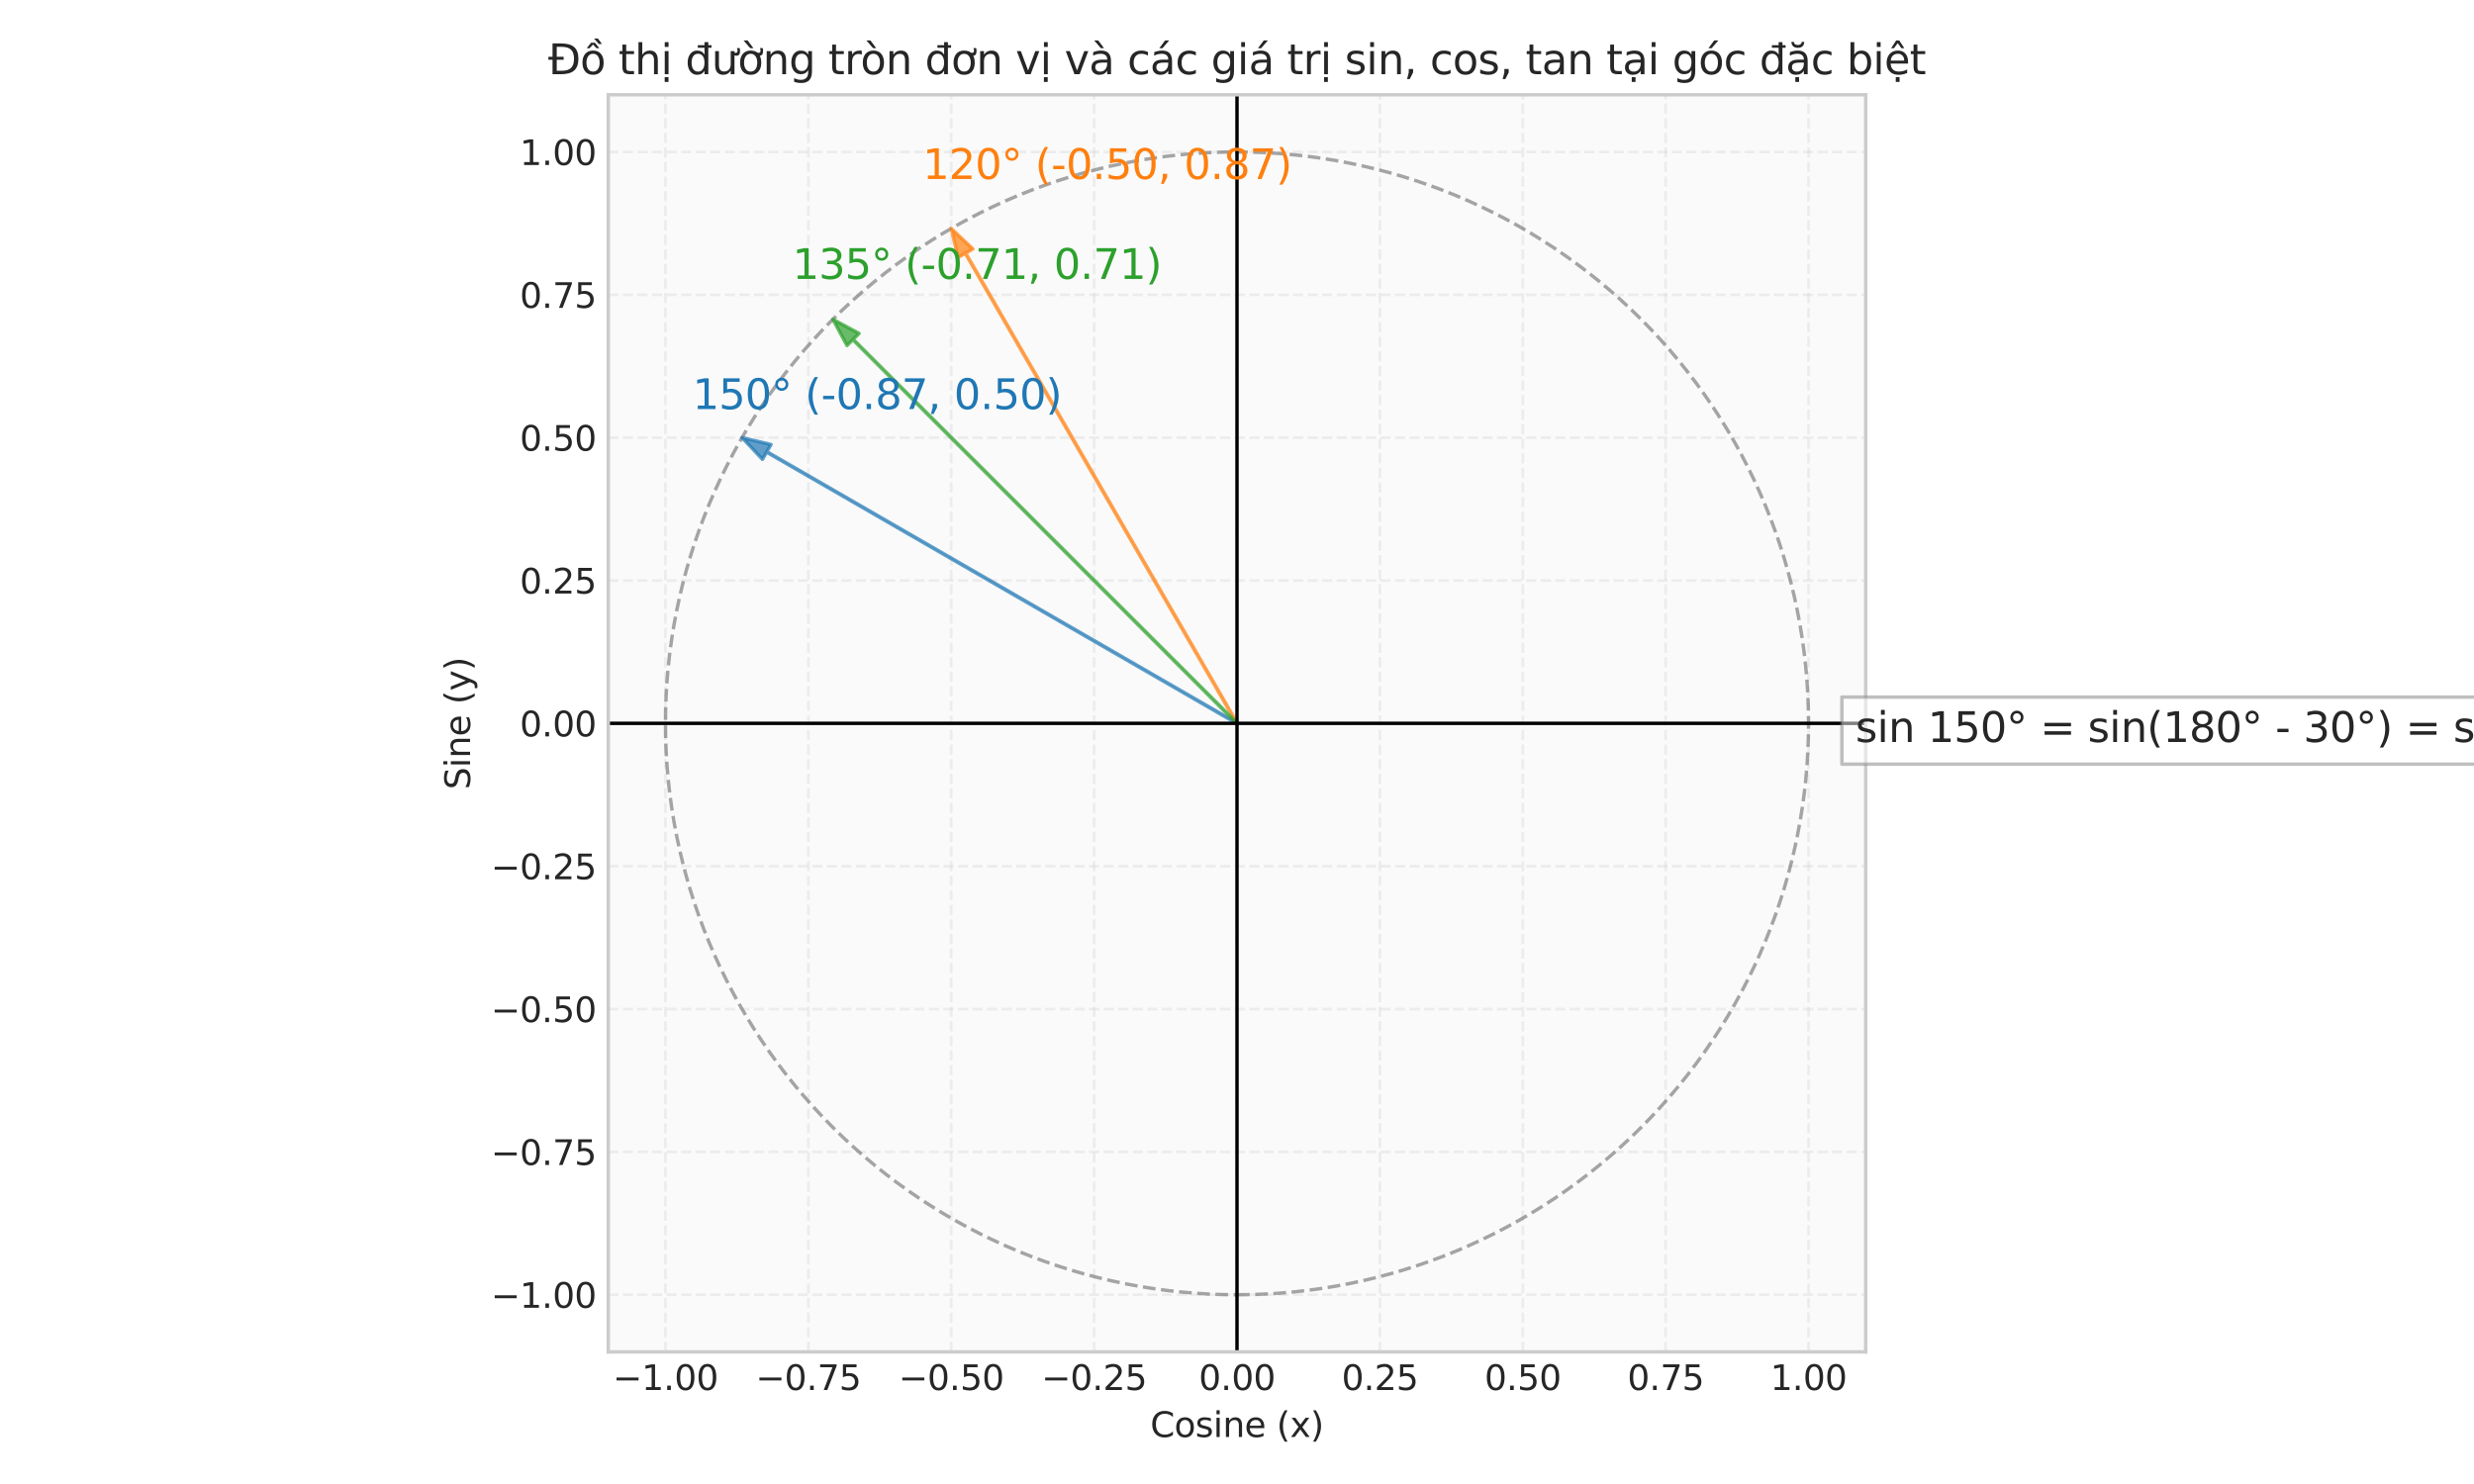 <?xml version="1.0" encoding="utf-8" standalone="no"?>
<!DOCTYPE svg PUBLIC "-//W3C//DTD SVG 1.1//EN"
  "http://www.w3.org/Graphics/SVG/1.1/DTD/svg11.dtd">
<svg xmlns:xlink="http://www.w3.org/1999/xlink" width="720pt" height="432pt" viewBox="0 0 720 432" xmlns="http://www.w3.org/2000/svg" version="1.1">
 <defs>
  <style type="text/css">*{stroke-linejoin: round; stroke-linecap: butt}</style>
 </defs>
 <g id="figure_1">
  <g id="patch_1">
   <path d="M 0 432 
L 720 432 
L 720 0 
L 0 0 
z
" style="fill: #ffffff"/>
  </g>
  <g id="axes_1">
   <g id="patch_2">
    <path d="M 177.03 393.54 
L 542.97 393.54 
L 542.97 27.6 
L 177.03 27.6 
z
" style="fill: #fafafa"/>
   </g>
   <g id="matplotlib.axis_1">
    <g id="xtick_1">
     <g id="line2d_1">
      <path d="M 193.664 393.54 
L 193.664 27.6 
" clip-path="url(#p6c10fa772b)" style="fill: none; stroke-dasharray: 2.96,1.28; stroke-dashoffset: 0; stroke: #cccccc; stroke-opacity: 0.3; stroke-width: 0.8"/>
     </g>
     <g id="line2d_2"/>
     <g id="text_1">
      <!-- −1.00 -->
      <g style="fill: #262626" transform="translate(178.341 404.638) scale(0.1 -0.1)">
       <defs>
        <path id="DejaVuSans-2212" d="M 678 2272 
L 4684 2272 
L 4684 1741 
L 678 1741 
L 678 2272 
z
" transform="scale(0.016)"/>
        <path id="DejaVuSans-31" d="M 794 531 
L 1825 531 
L 1825 4091 
L 703 3866 
L 703 4441 
L 1819 4666 
L 2450 4666 
L 2450 531 
L 3481 531 
L 3481 0 
L 794 0 
L 794 531 
z
" transform="scale(0.016)"/>
        <path id="DejaVuSans-2e" d="M 684 794 
L 1344 794 
L 1344 0 
L 684 0 
L 684 794 
z
" transform="scale(0.016)"/>
        <path id="DejaVuSans-30" d="M 2034 4250 
Q 1547 4250 1301 3770 
Q 1056 3291 1056 2328 
Q 1056 1369 1301 889 
Q 1547 409 2034 409 
Q 2525 409 2770 889 
Q 3016 1369 3016 2328 
Q 3016 3291 2770 3770 
Q 2525 4250 2034 4250 
z
M 2034 4750 
Q 2819 4750 3233 4129 
Q 3647 3509 3647 2328 
Q 3647 1150 3233 529 
Q 2819 -91 2034 -91 
Q 1250 -91 836 529 
Q 422 1150 422 2328 
Q 422 3509 836 4129 
Q 1250 4750 2034 4750 
z
" transform="scale(0.016)"/>
       </defs>
       <use xlink:href="#DejaVuSans-2212"/>
       <use xlink:href="#DejaVuSans-31" transform="translate(83.789 0)"/>
       <use xlink:href="#DejaVuSans-2e" transform="translate(147.412 0)"/>
       <use xlink:href="#DejaVuSans-30" transform="translate(179.199 0)"/>
       <use xlink:href="#DejaVuSans-30" transform="translate(242.822 0)"/>
      </g>
     </g>
    </g>
    <g id="xtick_2">
     <g id="line2d_3">
      <path d="M 235.248 393.54 
L 235.248 27.6 
" clip-path="url(#p6c10fa772b)" style="fill: none; stroke-dasharray: 2.96,1.28; stroke-dashoffset: 0; stroke: #cccccc; stroke-opacity: 0.3; stroke-width: 0.8"/>
     </g>
     <g id="line2d_4"/>
     <g id="text_2">
      <!-- −0.75 -->
      <g style="fill: #262626" transform="translate(219.925 404.638) scale(0.1 -0.1)">
       <defs>
        <path id="DejaVuSans-37" d="M 525 4666 
L 3525 4666 
L 3525 4397 
L 1831 0 
L 1172 0 
L 2766 4134 
L 525 4134 
L 525 4666 
z
" transform="scale(0.016)"/>
        <path id="DejaVuSans-35" d="M 691 4666 
L 3169 4666 
L 3169 4134 
L 1269 4134 
L 1269 2991 
Q 1406 3038 1543 3061 
Q 1681 3084 1819 3084 
Q 2600 3084 3056 2656 
Q 3513 2228 3513 1497 
Q 3513 744 3044 326 
Q 2575 -91 1722 -91 
Q 1428 -91 1123 -41 
Q 819 9 494 109 
L 494 744 
Q 775 591 1075 516 
Q 1375 441 1709 441 
Q 2250 441 2565 725 
Q 2881 1009 2881 1497 
Q 2881 1984 2565 2268 
Q 2250 2553 1709 2553 
Q 1456 2553 1204 2497 
Q 953 2441 691 2322 
L 691 4666 
z
" transform="scale(0.016)"/>
       </defs>
       <use xlink:href="#DejaVuSans-2212"/>
       <use xlink:href="#DejaVuSans-30" transform="translate(83.789 0)"/>
       <use xlink:href="#DejaVuSans-2e" transform="translate(147.412 0)"/>
       <use xlink:href="#DejaVuSans-37" transform="translate(179.199 0)"/>
       <use xlink:href="#DejaVuSans-35" transform="translate(242.822 0)"/>
      </g>
     </g>
    </g>
    <g id="xtick_3">
     <g id="line2d_5">
      <path d="M 276.832 393.54 
L 276.832 27.6 
" clip-path="url(#p6c10fa772b)" style="fill: none; stroke-dasharray: 2.96,1.28; stroke-dashoffset: 0; stroke: #cccccc; stroke-opacity: 0.3; stroke-width: 0.8"/>
     </g>
     <g id="line2d_6"/>
     <g id="text_3">
      <!-- −0.50 -->
      <g style="fill: #262626" transform="translate(261.509 404.638) scale(0.1 -0.1)">
       <use xlink:href="#DejaVuSans-2212"/>
       <use xlink:href="#DejaVuSans-30" transform="translate(83.789 0)"/>
       <use xlink:href="#DejaVuSans-2e" transform="translate(147.412 0)"/>
       <use xlink:href="#DejaVuSans-35" transform="translate(179.199 0)"/>
       <use xlink:href="#DejaVuSans-30" transform="translate(242.822 0)"/>
      </g>
     </g>
    </g>
    <g id="xtick_4">
     <g id="line2d_7">
      <path d="M 318.416 393.54 
L 318.416 27.6 
" clip-path="url(#p6c10fa772b)" style="fill: none; stroke-dasharray: 2.96,1.28; stroke-dashoffset: 0; stroke: #cccccc; stroke-opacity: 0.3; stroke-width: 0.8"/>
     </g>
     <g id="line2d_8"/>
     <g id="text_4">
      <!-- −0.25 -->
      <g style="fill: #262626" transform="translate(303.093 404.638) scale(0.1 -0.1)">
       <defs>
        <path id="DejaVuSans-32" d="M 1228 531 
L 3431 531 
L 3431 0 
L 469 0 
L 469 531 
Q 828 903 1448 1529 
Q 2069 2156 2228 2338 
Q 2531 2678 2651 2914 
Q 2772 3150 2772 3378 
Q 2772 3750 2511 3984 
Q 2250 4219 1831 4219 
Q 1534 4219 1204 4116 
Q 875 4013 500 3803 
L 500 4441 
Q 881 4594 1212 4672 
Q 1544 4750 1819 4750 
Q 2544 4750 2975 4387 
Q 3406 4025 3406 3419 
Q 3406 3131 3298 2873 
Q 3191 2616 2906 2266 
Q 2828 2175 2409 1742 
Q 1991 1309 1228 531 
z
" transform="scale(0.016)"/>
       </defs>
       <use xlink:href="#DejaVuSans-2212"/>
       <use xlink:href="#DejaVuSans-30" transform="translate(83.789 0)"/>
       <use xlink:href="#DejaVuSans-2e" transform="translate(147.412 0)"/>
       <use xlink:href="#DejaVuSans-32" transform="translate(179.199 0)"/>
       <use xlink:href="#DejaVuSans-35" transform="translate(242.822 0)"/>
      </g>
     </g>
    </g>
    <g id="xtick_5">
     <g id="line2d_9">
      <path d="M 360 393.54 
L 360 27.6 
" clip-path="url(#p6c10fa772b)" style="fill: none; stroke-dasharray: 2.96,1.28; stroke-dashoffset: 0; stroke: #cccccc; stroke-opacity: 0.3; stroke-width: 0.8"/>
     </g>
     <g id="line2d_10"/>
     <g id="text_5">
      <!-- 0.00 -->
      <g style="fill: #262626" transform="translate(348.867 404.638) scale(0.1 -0.1)">
       <use xlink:href="#DejaVuSans-30"/>
       <use xlink:href="#DejaVuSans-2e" transform="translate(63.623 0)"/>
       <use xlink:href="#DejaVuSans-30" transform="translate(95.41 0)"/>
       <use xlink:href="#DejaVuSans-30" transform="translate(159.033 0)"/>
      </g>
     </g>
    </g>
    <g id="xtick_6">
     <g id="line2d_11">
      <path d="M 401.584 393.54 
L 401.584 27.6 
" clip-path="url(#p6c10fa772b)" style="fill: none; stroke-dasharray: 2.96,1.28; stroke-dashoffset: 0; stroke: #cccccc; stroke-opacity: 0.3; stroke-width: 0.8"/>
     </g>
     <g id="line2d_12"/>
     <g id="text_6">
      <!-- 0.25 -->
      <g style="fill: #262626" transform="translate(390.451 404.638) scale(0.1 -0.1)">
       <use xlink:href="#DejaVuSans-30"/>
       <use xlink:href="#DejaVuSans-2e" transform="translate(63.623 0)"/>
       <use xlink:href="#DejaVuSans-32" transform="translate(95.41 0)"/>
       <use xlink:href="#DejaVuSans-35" transform="translate(159.033 0)"/>
      </g>
     </g>
    </g>
    <g id="xtick_7">
     <g id="line2d_13">
      <path d="M 443.168 393.54 
L 443.168 27.6 
" clip-path="url(#p6c10fa772b)" style="fill: none; stroke-dasharray: 2.96,1.28; stroke-dashoffset: 0; stroke: #cccccc; stroke-opacity: 0.3; stroke-width: 0.8"/>
     </g>
     <g id="line2d_14"/>
     <g id="text_7">
      <!-- 0.50 -->
      <g style="fill: #262626" transform="translate(432.035 404.638) scale(0.1 -0.1)">
       <use xlink:href="#DejaVuSans-30"/>
       <use xlink:href="#DejaVuSans-2e" transform="translate(63.623 0)"/>
       <use xlink:href="#DejaVuSans-35" transform="translate(95.41 0)"/>
       <use xlink:href="#DejaVuSans-30" transform="translate(159.033 0)"/>
      </g>
     </g>
    </g>
    <g id="xtick_8">
     <g id="line2d_15">
      <path d="M 484.752 393.54 
L 484.752 27.6 
" clip-path="url(#p6c10fa772b)" style="fill: none; stroke-dasharray: 2.96,1.28; stroke-dashoffset: 0; stroke: #cccccc; stroke-opacity: 0.3; stroke-width: 0.8"/>
     </g>
     <g id="line2d_16"/>
     <g id="text_8">
      <!-- 0.75 -->
      <g style="fill: #262626" transform="translate(473.619 404.638) scale(0.1 -0.1)">
       <use xlink:href="#DejaVuSans-30"/>
       <use xlink:href="#DejaVuSans-2e" transform="translate(63.623 0)"/>
       <use xlink:href="#DejaVuSans-37" transform="translate(95.41 0)"/>
       <use xlink:href="#DejaVuSans-35" transform="translate(159.033 0)"/>
      </g>
     </g>
    </g>
    <g id="xtick_9">
     <g id="line2d_17">
      <path d="M 526.336 393.54 
L 526.336 27.6 
" clip-path="url(#p6c10fa772b)" style="fill: none; stroke-dasharray: 2.96,1.28; stroke-dashoffset: 0; stroke: #cccccc; stroke-opacity: 0.3; stroke-width: 0.8"/>
     </g>
     <g id="line2d_18"/>
     <g id="text_9">
      <!-- 1.00 -->
      <g style="fill: #262626" transform="translate(515.204 404.638) scale(0.1 -0.1)">
       <use xlink:href="#DejaVuSans-31"/>
       <use xlink:href="#DejaVuSans-2e" transform="translate(63.623 0)"/>
       <use xlink:href="#DejaVuSans-30" transform="translate(95.41 0)"/>
       <use xlink:href="#DejaVuSans-30" transform="translate(159.033 0)"/>
      </g>
     </g>
    </g>
    <g id="text_10">
     <!-- Cosine (x) -->
     <g style="fill: #262626" transform="translate(334.76 418.317) scale(0.1 -0.1)">
      <defs>
       <path id="DejaVuSans-43" d="M 4122 4306 
L 4122 3641 
Q 3803 3938 3442 4084 
Q 3081 4231 2675 4231 
Q 1875 4231 1450 3742 
Q 1025 3253 1025 2328 
Q 1025 1406 1450 917 
Q 1875 428 2675 428 
Q 3081 428 3442 575 
Q 3803 722 4122 1019 
L 4122 359 
Q 3791 134 3420 21 
Q 3050 -91 2638 -91 
Q 1578 -91 968 557 
Q 359 1206 359 2328 
Q 359 3453 968 4101 
Q 1578 4750 2638 4750 
Q 3056 4750 3426 4639 
Q 3797 4528 4122 4306 
z
" transform="scale(0.016)"/>
       <path id="DejaVuSans-6f" d="M 1959 3097 
Q 1497 3097 1228 2736 
Q 959 2375 959 1747 
Q 959 1119 1226 758 
Q 1494 397 1959 397 
Q 2419 397 2687 759 
Q 2956 1122 2956 1747 
Q 2956 2369 2687 2733 
Q 2419 3097 1959 3097 
z
M 1959 3584 
Q 2709 3584 3137 3096 
Q 3566 2609 3566 1747 
Q 3566 888 3137 398 
Q 2709 -91 1959 -91 
Q 1206 -91 779 398 
Q 353 888 353 1747 
Q 353 2609 779 3096 
Q 1206 3584 1959 3584 
z
" transform="scale(0.016)"/>
       <path id="DejaVuSans-73" d="M 2834 3397 
L 2834 2853 
Q 2591 2978 2328 3040 
Q 2066 3103 1784 3103 
Q 1356 3103 1142 2972 
Q 928 2841 928 2578 
Q 928 2378 1081 2264 
Q 1234 2150 1697 2047 
L 1894 2003 
Q 2506 1872 2764 1633 
Q 3022 1394 3022 966 
Q 3022 478 2636 193 
Q 2250 -91 1575 -91 
Q 1294 -91 989 -36 
Q 684 19 347 128 
L 347 722 
Q 666 556 975 473 
Q 1284 391 1588 391 
Q 1994 391 2212 530 
Q 2431 669 2431 922 
Q 2431 1156 2273 1281 
Q 2116 1406 1581 1522 
L 1381 1569 
Q 847 1681 609 1914 
Q 372 2147 372 2553 
Q 372 3047 722 3315 
Q 1072 3584 1716 3584 
Q 2034 3584 2315 3537 
Q 2597 3491 2834 3397 
z
" transform="scale(0.016)"/>
       <path id="DejaVuSans-69" d="M 603 3500 
L 1178 3500 
L 1178 0 
L 603 0 
L 603 3500 
z
M 603 4863 
L 1178 4863 
L 1178 4134 
L 603 4134 
L 603 4863 
z
" transform="scale(0.016)"/>
       <path id="DejaVuSans-6e" d="M 3513 2113 
L 3513 0 
L 2938 0 
L 2938 2094 
Q 2938 2591 2744 2837 
Q 2550 3084 2163 3084 
Q 1697 3084 1428 2787 
Q 1159 2491 1159 1978 
L 1159 0 
L 581 0 
L 581 3500 
L 1159 3500 
L 1159 2956 
Q 1366 3272 1645 3428 
Q 1925 3584 2291 3584 
Q 2894 3584 3203 3211 
Q 3513 2838 3513 2113 
z
" transform="scale(0.016)"/>
       <path id="DejaVuSans-65" d="M 3597 1894 
L 3597 1613 
L 953 1613 
Q 991 1019 1311 708 
Q 1631 397 2203 397 
Q 2534 397 2845 478 
Q 3156 559 3463 722 
L 3463 178 
Q 3153 47 2828 -22 
Q 2503 -91 2169 -91 
Q 1331 -91 842 396 
Q 353 884 353 1716 
Q 353 2575 817 3079 
Q 1281 3584 2069 3584 
Q 2775 3584 3186 3129 
Q 3597 2675 3597 1894 
z
M 3022 2063 
Q 3016 2534 2758 2815 
Q 2500 3097 2075 3097 
Q 1594 3097 1305 2825 
Q 1016 2553 972 2059 
L 3022 2063 
z
" transform="scale(0.016)"/>
       <path id="DejaVuSans-20" transform="scale(0.016)"/>
       <path id="DejaVuSans-28" d="M 1984 4856 
Q 1566 4138 1362 3434 
Q 1159 2731 1159 2009 
Q 1159 1288 1364 580 
Q 1569 -128 1984 -844 
L 1484 -844 
Q 1016 -109 783 600 
Q 550 1309 550 2009 
Q 550 2706 781 3412 
Q 1013 4119 1484 4856 
L 1984 4856 
z
" transform="scale(0.016)"/>
       <path id="DejaVuSans-78" d="M 3513 3500 
L 2247 1797 
L 3578 0 
L 2900 0 
L 1881 1375 
L 863 0 
L 184 0 
L 1544 1831 
L 300 3500 
L 978 3500 
L 1906 2253 
L 2834 3500 
L 3513 3500 
z
" transform="scale(0.016)"/>
       <path id="DejaVuSans-29" d="M 513 4856 
L 1013 4856 
Q 1481 4119 1714 3412 
Q 1947 2706 1947 2009 
Q 1947 1309 1714 600 
Q 1481 -109 1013 -844 
L 513 -844 
Q 928 -128 1133 580 
Q 1338 1288 1338 2009 
Q 1338 2731 1133 3434 
Q 928 4138 513 4856 
z
" transform="scale(0.016)"/>
      </defs>
      <use xlink:href="#DejaVuSans-43"/>
      <use xlink:href="#DejaVuSans-6f" transform="translate(69.824 0)"/>
      <use xlink:href="#DejaVuSans-73" transform="translate(131.006 0)"/>
      <use xlink:href="#DejaVuSans-69" transform="translate(183.105 0)"/>
      <use xlink:href="#DejaVuSans-6e" transform="translate(210.889 0)"/>
      <use xlink:href="#DejaVuSans-65" transform="translate(274.268 0)"/>
      <use xlink:href="#DejaVuSans-20" transform="translate(335.791 0)"/>
      <use xlink:href="#DejaVuSans-28" transform="translate(367.578 0)"/>
      <use xlink:href="#DejaVuSans-78" transform="translate(406.592 0)"/>
      <use xlink:href="#DejaVuSans-29" transform="translate(465.771 0)"/>
     </g>
    </g>
   </g>
   <g id="matplotlib.axis_2">
    <g id="ytick_1">
     <g id="line2d_19">
      <path d="M 177.03 376.906 
L 542.97 376.906 
" clip-path="url(#p6c10fa772b)" style="fill: none; stroke-dasharray: 2.96,1.28; stroke-dashoffset: 0; stroke: #cccccc; stroke-opacity: 0.3; stroke-width: 0.8"/>
     </g>
     <g id="line2d_20"/>
     <g id="text_11">
      <!-- −1.00 -->
      <g style="fill: #262626" transform="translate(142.885 380.706) scale(0.1 -0.1)">
       <use xlink:href="#DejaVuSans-2212"/>
       <use xlink:href="#DejaVuSans-31" transform="translate(83.789 0)"/>
       <use xlink:href="#DejaVuSans-2e" transform="translate(147.412 0)"/>
       <use xlink:href="#DejaVuSans-30" transform="translate(179.199 0)"/>
       <use xlink:href="#DejaVuSans-30" transform="translate(242.822 0)"/>
      </g>
     </g>
    </g>
    <g id="ytick_2">
     <g id="line2d_21">
      <path d="M 177.03 335.322 
L 542.97 335.322 
" clip-path="url(#p6c10fa772b)" style="fill: none; stroke-dasharray: 2.96,1.28; stroke-dashoffset: 0; stroke: #cccccc; stroke-opacity: 0.3; stroke-width: 0.8"/>
     </g>
     <g id="line2d_22"/>
     <g id="text_12">
      <!-- −0.75 -->
      <g style="fill: #262626" transform="translate(142.885 339.121) scale(0.1 -0.1)">
       <use xlink:href="#DejaVuSans-2212"/>
       <use xlink:href="#DejaVuSans-30" transform="translate(83.789 0)"/>
       <use xlink:href="#DejaVuSans-2e" transform="translate(147.412 0)"/>
       <use xlink:href="#DejaVuSans-37" transform="translate(179.199 0)"/>
       <use xlink:href="#DejaVuSans-35" transform="translate(242.822 0)"/>
      </g>
     </g>
    </g>
    <g id="ytick_3">
     <g id="line2d_23">
      <path d="M 177.03 293.738 
L 542.97 293.738 
" clip-path="url(#p6c10fa772b)" style="fill: none; stroke-dasharray: 2.96,1.28; stroke-dashoffset: 0; stroke: #cccccc; stroke-opacity: 0.3; stroke-width: 0.8"/>
     </g>
     <g id="line2d_24"/>
     <g id="text_13">
      <!-- −0.50 -->
      <g style="fill: #262626" transform="translate(142.885 297.537) scale(0.1 -0.1)">
       <use xlink:href="#DejaVuSans-2212"/>
       <use xlink:href="#DejaVuSans-30" transform="translate(83.789 0)"/>
       <use xlink:href="#DejaVuSans-2e" transform="translate(147.412 0)"/>
       <use xlink:href="#DejaVuSans-35" transform="translate(179.199 0)"/>
       <use xlink:href="#DejaVuSans-30" transform="translate(242.822 0)"/>
      </g>
     </g>
    </g>
    <g id="ytick_4">
     <g id="line2d_25">
      <path d="M 177.03 252.154 
L 542.97 252.154 
" clip-path="url(#p6c10fa772b)" style="fill: none; stroke-dasharray: 2.96,1.28; stroke-dashoffset: 0; stroke: #cccccc; stroke-opacity: 0.3; stroke-width: 0.8"/>
     </g>
     <g id="line2d_26"/>
     <g id="text_14">
      <!-- −0.25 -->
      <g style="fill: #262626" transform="translate(142.885 255.953) scale(0.1 -0.1)">
       <use xlink:href="#DejaVuSans-2212"/>
       <use xlink:href="#DejaVuSans-30" transform="translate(83.789 0)"/>
       <use xlink:href="#DejaVuSans-2e" transform="translate(147.412 0)"/>
       <use xlink:href="#DejaVuSans-32" transform="translate(179.199 0)"/>
       <use xlink:href="#DejaVuSans-35" transform="translate(242.822 0)"/>
      </g>
     </g>
    </g>
    <g id="ytick_5">
     <g id="line2d_27">
      <path d="M 177.03 210.57 
L 542.97 210.57 
" clip-path="url(#p6c10fa772b)" style="fill: none; stroke-dasharray: 2.96,1.28; stroke-dashoffset: 0; stroke: #cccccc; stroke-opacity: 0.3; stroke-width: 0.8"/>
     </g>
     <g id="line2d_28"/>
     <g id="text_15">
      <!-- 0.00 -->
      <g style="fill: #262626" transform="translate(151.264 214.369) scale(0.1 -0.1)">
       <use xlink:href="#DejaVuSans-30"/>
       <use xlink:href="#DejaVuSans-2e" transform="translate(63.623 0)"/>
       <use xlink:href="#DejaVuSans-30" transform="translate(95.41 0)"/>
       <use xlink:href="#DejaVuSans-30" transform="translate(159.033 0)"/>
      </g>
     </g>
    </g>
    <g id="ytick_6">
     <g id="line2d_29">
      <path d="M 177.03 168.986 
L 542.97 168.986 
" clip-path="url(#p6c10fa772b)" style="fill: none; stroke-dasharray: 2.96,1.28; stroke-dashoffset: 0; stroke: #cccccc; stroke-opacity: 0.3; stroke-width: 0.8"/>
     </g>
     <g id="line2d_30"/>
     <g id="text_16">
      <!-- 0.25 -->
      <g style="fill: #262626" transform="translate(151.264 172.785) scale(0.1 -0.1)">
       <use xlink:href="#DejaVuSans-30"/>
       <use xlink:href="#DejaVuSans-2e" transform="translate(63.623 0)"/>
       <use xlink:href="#DejaVuSans-32" transform="translate(95.41 0)"/>
       <use xlink:href="#DejaVuSans-35" transform="translate(159.033 0)"/>
      </g>
     </g>
    </g>
    <g id="ytick_7">
     <g id="line2d_31">
      <path d="M 177.03 127.402 
L 542.97 127.402 
" clip-path="url(#p6c10fa772b)" style="fill: none; stroke-dasharray: 2.96,1.28; stroke-dashoffset: 0; stroke: #cccccc; stroke-opacity: 0.3; stroke-width: 0.8"/>
     </g>
     <g id="line2d_32"/>
     <g id="text_17">
      <!-- 0.50 -->
      <g style="fill: #262626" transform="translate(151.264 131.201) scale(0.1 -0.1)">
       <use xlink:href="#DejaVuSans-30"/>
       <use xlink:href="#DejaVuSans-2e" transform="translate(63.623 0)"/>
       <use xlink:href="#DejaVuSans-35" transform="translate(95.41 0)"/>
       <use xlink:href="#DejaVuSans-30" transform="translate(159.033 0)"/>
      </g>
     </g>
    </g>
    <g id="ytick_8">
     <g id="line2d_33">
      <path d="M 177.03 85.818 
L 542.97 85.818 
" clip-path="url(#p6c10fa772b)" style="fill: none; stroke-dasharray: 2.96,1.28; stroke-dashoffset: 0; stroke: #cccccc; stroke-opacity: 0.3; stroke-width: 0.8"/>
     </g>
     <g id="line2d_34"/>
     <g id="text_18">
      <!-- 0.75 -->
      <g style="fill: #262626" transform="translate(151.264 89.617) scale(0.1 -0.1)">
       <use xlink:href="#DejaVuSans-30"/>
       <use xlink:href="#DejaVuSans-2e" transform="translate(63.623 0)"/>
       <use xlink:href="#DejaVuSans-37" transform="translate(95.41 0)"/>
       <use xlink:href="#DejaVuSans-35" transform="translate(159.033 0)"/>
      </g>
     </g>
    </g>
    <g id="ytick_9">
     <g id="line2d_35">
      <path d="M 177.03 44.234 
L 542.97 44.234 
" clip-path="url(#p6c10fa772b)" style="fill: none; stroke-dasharray: 2.96,1.28; stroke-dashoffset: 0; stroke: #cccccc; stroke-opacity: 0.3; stroke-width: 0.8"/>
     </g>
     <g id="line2d_36"/>
     <g id="text_19">
      <!-- 1.00 -->
      <g style="fill: #262626" transform="translate(151.264 48.033) scale(0.1 -0.1)">
       <use xlink:href="#DejaVuSans-31"/>
       <use xlink:href="#DejaVuSans-2e" transform="translate(63.623 0)"/>
       <use xlink:href="#DejaVuSans-30" transform="translate(95.41 0)"/>
       <use xlink:href="#DejaVuSans-30" transform="translate(159.033 0)"/>
      </g>
     </g>
    </g>
    <g id="text_20">
     <!-- Sine (y) -->
     <g style="fill: #262626" transform="translate(136.805 229.829) rotate(-90) scale(0.1 -0.1)">
      <defs>
       <path id="DejaVuSans-53" d="M 3425 4513 
L 3425 3897 
Q 3066 4069 2747 4153 
Q 2428 4238 2131 4238 
Q 1616 4238 1336 4038 
Q 1056 3838 1056 3469 
Q 1056 3159 1242 3001 
Q 1428 2844 1947 2747 
L 2328 2669 
Q 3034 2534 3370 2195 
Q 3706 1856 3706 1288 
Q 3706 609 3251 259 
Q 2797 -91 1919 -91 
Q 1588 -91 1214 -16 
Q 841 59 441 206 
L 441 856 
Q 825 641 1194 531 
Q 1563 422 1919 422 
Q 2459 422 2753 634 
Q 3047 847 3047 1241 
Q 3047 1584 2836 1778 
Q 2625 1972 2144 2069 
L 1759 2144 
Q 1053 2284 737 2584 
Q 422 2884 422 3419 
Q 422 4038 858 4394 
Q 1294 4750 2059 4750 
Q 2388 4750 2728 4690 
Q 3069 4631 3425 4513 
z
" transform="scale(0.016)"/>
       <path id="DejaVuSans-79" d="M 2059 -325 
Q 1816 -950 1584 -1140 
Q 1353 -1331 966 -1331 
L 506 -1331 
L 506 -850 
L 844 -850 
Q 1081 -850 1212 -737 
Q 1344 -625 1503 -206 
L 1606 56 
L 191 3500 
L 800 3500 
L 1894 763 
L 2988 3500 
L 3597 3500 
L 2059 -325 
z
" transform="scale(0.016)"/>
      </defs>
      <use xlink:href="#DejaVuSans-53"/>
      <use xlink:href="#DejaVuSans-69" transform="translate(63.477 0)"/>
      <use xlink:href="#DejaVuSans-6e" transform="translate(91.26 0)"/>
      <use xlink:href="#DejaVuSans-65" transform="translate(154.639 0)"/>
      <use xlink:href="#DejaVuSans-20" transform="translate(216.162 0)"/>
      <use xlink:href="#DejaVuSans-28" transform="translate(247.949 0)"/>
      <use xlink:href="#DejaVuSans-79" transform="translate(286.963 0)"/>
      <use xlink:href="#DejaVuSans-29" transform="translate(346.143 0)"/>
     </g>
    </g>
   </g>
   <g id="patch_3">
    <path d="M 360 376.906 
C 404.113 376.906 446.425 359.38 477.618 328.188 
C 508.81 296.995 526.336 254.683 526.336 210.57 
C 526.336 166.457 508.81 124.145 477.618 92.952 
C 446.425 61.76 404.113 44.234 360 44.234 
C 315.887 44.234 273.575 61.76 242.382 92.952 
C 211.19 124.145 193.664 166.457 193.664 210.57 
C 193.664 254.683 211.19 296.995 242.382 328.188 
C 273.575 359.38 315.887 376.906 360 376.906 
L 360 376.906 
z
" clip-path="url(#p6c10fa772b)" style="fill: none; opacity: 0.7; stroke-dasharray: 3.7,1.6; stroke-dashoffset: 0; stroke: #808080; stroke-linejoin: miter"/>
   </g>
   <g id="patch_4">
    <path d="M 215.948 127.402 
L 224.399 129.399 
L 223.193 131.488 
L 360.042 210.498 
L 359.958 210.642 
L 223.109 131.632 
L 221.904 133.721 
z
" clip-path="url(#p6c10fa772b)" style="fill: #1f77b4; opacity: 0.7; stroke: #1f77b4; stroke-linejoin: miter"/>
   </g>
   <g id="patch_5">
    <path d="M 276.832 66.518 
L 283.151 72.474 
L 281.062 73.679 
L 360.072 210.528 
L 359.928 210.612 
L 280.918 73.763 
L 278.829 74.969 
z
" clip-path="url(#p6c10fa772b)" style="fill: #ff7f0e; opacity: 0.7; stroke: #ff7f0e; stroke-linejoin: miter"/>
   </g>
   <g id="patch_6">
    <path d="M 242.382 92.952 
L 250.028 97.069 
L 248.322 98.774 
L 360.059 210.511 
L 359.941 210.629 
L 248.204 98.892 
L 246.499 100.598 
z
" clip-path="url(#p6c10fa772b)" style="fill: #2ca02c; opacity: 0.7; stroke: #2ca02c; stroke-linejoin: miter"/>
   </g>
   <g id="line2d_37">
    <path d="M 177.03 210.57 
L 542.97 210.57 
" clip-path="url(#p6c10fa772b)" style="fill: none; stroke: #000000; stroke-linecap: round"/>
   </g>
   <g id="line2d_38">
    <path d="M 360 393.54 
L 360 27.6 
" clip-path="url(#p6c10fa772b)" style="fill: none; stroke: #000000; stroke-linecap: round"/>
   </g>
   <g id="patch_7">
    <path d="M 177.03 393.54 
L 177.03 27.6 
" style="fill: none; stroke: #cccccc; stroke-linejoin: miter; stroke-linecap: square"/>
   </g>
   <g id="patch_8">
    <path d="M 542.97 393.54 
L 542.97 27.6 
" style="fill: none; stroke: #cccccc; stroke-linejoin: miter; stroke-linecap: square"/>
   </g>
   <g id="patch_9">
    <path d="M 177.03 393.54 
L 542.97 393.54 
" style="fill: none; stroke: #cccccc; stroke-linejoin: miter; stroke-linecap: square"/>
   </g>
   <g id="patch_10">
    <path d="M 177.03 27.6 
L 542.97 27.6 
" style="fill: none; stroke: #cccccc; stroke-linejoin: miter; stroke-linecap: square"/>
   </g>
   <g id="text_21">
    <!-- 150° (-0.87, 0.50) -->
    <g style="fill: #1f77b4" transform="translate(201.543 119.085) scale(0.12 -0.12)">
     <defs>
      <path id="DejaVuSans-b0" d="M 1600 4347 
Q 1350 4347 1178 4173 
Q 1006 4000 1006 3750 
Q 1006 3503 1178 3333 
Q 1350 3163 1600 3163 
Q 1850 3163 2022 3333 
Q 2194 3503 2194 3750 
Q 2194 3997 2020 4172 
Q 1847 4347 1600 4347 
z
M 1600 4750 
Q 1800 4750 1984 4673 
Q 2169 4597 2303 4453 
Q 2447 4313 2519 4134 
Q 2591 3956 2591 3750 
Q 2591 3338 2302 3052 
Q 2013 2766 1594 2766 
Q 1172 2766 890 3047 
Q 609 3328 609 3750 
Q 609 4169 896 4459 
Q 1184 4750 1600 4750 
z
" transform="scale(0.016)"/>
      <path id="DejaVuSans-2d" d="M 313 2009 
L 1997 2009 
L 1997 1497 
L 313 1497 
L 313 2009 
z
" transform="scale(0.016)"/>
      <path id="DejaVuSans-38" d="M 2034 2216 
Q 1584 2216 1326 1975 
Q 1069 1734 1069 1313 
Q 1069 891 1326 650 
Q 1584 409 2034 409 
Q 2484 409 2743 651 
Q 3003 894 3003 1313 
Q 3003 1734 2745 1975 
Q 2488 2216 2034 2216 
z
M 1403 2484 
Q 997 2584 770 2862 
Q 544 3141 544 3541 
Q 544 4100 942 4425 
Q 1341 4750 2034 4750 
Q 2731 4750 3128 4425 
Q 3525 4100 3525 3541 
Q 3525 3141 3298 2862 
Q 3072 2584 2669 2484 
Q 3125 2378 3379 2068 
Q 3634 1759 3634 1313 
Q 3634 634 3220 271 
Q 2806 -91 2034 -91 
Q 1263 -91 848 271 
Q 434 634 434 1313 
Q 434 1759 690 2068 
Q 947 2378 1403 2484 
z
M 1172 3481 
Q 1172 3119 1398 2916 
Q 1625 2713 2034 2713 
Q 2441 2713 2670 2916 
Q 2900 3119 2900 3481 
Q 2900 3844 2670 4047 
Q 2441 4250 2034 4250 
Q 1625 4250 1398 4047 
Q 1172 3844 1172 3481 
z
" transform="scale(0.016)"/>
      <path id="DejaVuSans-2c" d="M 750 794 
L 1409 794 
L 1409 256 
L 897 -744 
L 494 -744 
L 750 256 
L 750 794 
z
" transform="scale(0.016)"/>
     </defs>
     <use xlink:href="#DejaVuSans-31"/>
     <use xlink:href="#DejaVuSans-35" transform="translate(63.623 0)"/>
     <use xlink:href="#DejaVuSans-30" transform="translate(127.246 0)"/>
     <use xlink:href="#DejaVuSans-b0" transform="translate(190.869 0)"/>
     <use xlink:href="#DejaVuSans-20" transform="translate(240.869 0)"/>
     <use xlink:href="#DejaVuSans-28" transform="translate(272.656 0)"/>
     <use xlink:href="#DejaVuSans-2d" transform="translate(311.67 0)"/>
     <use xlink:href="#DejaVuSans-30" transform="translate(347.754 0)"/>
     <use xlink:href="#DejaVuSans-2e" transform="translate(411.377 0)"/>
     <use xlink:href="#DejaVuSans-38" transform="translate(443.164 0)"/>
     <use xlink:href="#DejaVuSans-37" transform="translate(506.787 0)"/>
     <use xlink:href="#DejaVuSans-2c" transform="translate(570.41 0)"/>
     <use xlink:href="#DejaVuSans-20" transform="translate(602.197 0)"/>
     <use xlink:href="#DejaVuSans-30" transform="translate(633.984 0)"/>
     <use xlink:href="#DejaVuSans-2e" transform="translate(697.607 0)"/>
     <use xlink:href="#DejaVuSans-35" transform="translate(729.395 0)"/>
     <use xlink:href="#DejaVuSans-30" transform="translate(793.018 0)"/>
     <use xlink:href="#DejaVuSans-29" transform="translate(856.641 0)"/>
    </g>
   </g>
   <g id="text_22">
    <!-- 120° (-0.50, 0.87) -->
    <g style="fill: #ff7f0e" transform="translate(268.515 52.113) scale(0.12 -0.12)">
     <use xlink:href="#DejaVuSans-31"/>
     <use xlink:href="#DejaVuSans-32" transform="translate(63.623 0)"/>
     <use xlink:href="#DejaVuSans-30" transform="translate(127.246 0)"/>
     <use xlink:href="#DejaVuSans-b0" transform="translate(190.869 0)"/>
     <use xlink:href="#DejaVuSans-20" transform="translate(240.869 0)"/>
     <use xlink:href="#DejaVuSans-28" transform="translate(272.656 0)"/>
     <use xlink:href="#DejaVuSans-2d" transform="translate(311.67 0)"/>
     <use xlink:href="#DejaVuSans-30" transform="translate(347.754 0)"/>
     <use xlink:href="#DejaVuSans-2e" transform="translate(411.377 0)"/>
     <use xlink:href="#DejaVuSans-35" transform="translate(443.164 0)"/>
     <use xlink:href="#DejaVuSans-30" transform="translate(506.787 0)"/>
     <use xlink:href="#DejaVuSans-2c" transform="translate(570.41 0)"/>
     <use xlink:href="#DejaVuSans-20" transform="translate(602.197 0)"/>
     <use xlink:href="#DejaVuSans-30" transform="translate(633.984 0)"/>
     <use xlink:href="#DejaVuSans-2e" transform="translate(697.607 0)"/>
     <use xlink:href="#DejaVuSans-38" transform="translate(729.395 0)"/>
     <use xlink:href="#DejaVuSans-37" transform="translate(793.018 0)"/>
     <use xlink:href="#DejaVuSans-29" transform="translate(856.641 0)"/>
    </g>
   </g>
   <g id="text_23">
    <!-- 135° (-0.71, 0.71) -->
    <g style="fill: #2ca02c" transform="translate(230.621 81.191) scale(0.12 -0.12)">
     <defs>
      <path id="DejaVuSans-33" d="M 2597 2516 
Q 3050 2419 3304 2112 
Q 3559 1806 3559 1356 
Q 3559 666 3084 287 
Q 2609 -91 1734 -91 
Q 1441 -91 1130 -33 
Q 819 25 488 141 
L 488 750 
Q 750 597 1062 519 
Q 1375 441 1716 441 
Q 2309 441 2620 675 
Q 2931 909 2931 1356 
Q 2931 1769 2642 2001 
Q 2353 2234 1838 2234 
L 1294 2234 
L 1294 2753 
L 1863 2753 
Q 2328 2753 2575 2939 
Q 2822 3125 2822 3475 
Q 2822 3834 2567 4026 
Q 2313 4219 1838 4219 
Q 1578 4219 1281 4162 
Q 984 4106 628 3988 
L 628 4550 
Q 988 4650 1302 4700 
Q 1616 4750 1894 4750 
Q 2613 4750 3031 4423 
Q 3450 4097 3450 3541 
Q 3450 3153 3228 2886 
Q 3006 2619 2597 2516 
z
" transform="scale(0.016)"/>
     </defs>
     <use xlink:href="#DejaVuSans-31"/>
     <use xlink:href="#DejaVuSans-33" transform="translate(63.623 0)"/>
     <use xlink:href="#DejaVuSans-35" transform="translate(127.246 0)"/>
     <use xlink:href="#DejaVuSans-b0" transform="translate(190.869 0)"/>
     <use xlink:href="#DejaVuSans-20" transform="translate(240.869 0)"/>
     <use xlink:href="#DejaVuSans-28" transform="translate(272.656 0)"/>
     <use xlink:href="#DejaVuSans-2d" transform="translate(311.67 0)"/>
     <use xlink:href="#DejaVuSans-30" transform="translate(347.754 0)"/>
     <use xlink:href="#DejaVuSans-2e" transform="translate(411.377 0)"/>
     <use xlink:href="#DejaVuSans-37" transform="translate(443.164 0)"/>
     <use xlink:href="#DejaVuSans-31" transform="translate(506.787 0)"/>
     <use xlink:href="#DejaVuSans-2c" transform="translate(570.41 0)"/>
     <use xlink:href="#DejaVuSans-20" transform="translate(602.197 0)"/>
     <use xlink:href="#DejaVuSans-30" transform="translate(633.984 0)"/>
     <use xlink:href="#DejaVuSans-2e" transform="translate(697.607 0)"/>
     <use xlink:href="#DejaVuSans-37" transform="translate(729.395 0)"/>
     <use xlink:href="#DejaVuSans-31" transform="translate(793.018 0)"/>
     <use xlink:href="#DejaVuSans-29" transform="translate(856.641 0)"/>
    </g>
   </g>
   <g id="text_24">
    <!-- Đồ thị đường tròn đơn vị và các giá trị sin, cos, tan tại góc đặc biệt -->
    <g style="fill: #262626" transform="translate(159.537 21.6) scale(0.12 -0.12)">
     <defs>
      <path id="DejaVuSans-110" d="M 659 4666 
L 1959 4666 
Q 3313 4666 3947 4102 
Q 4581 3538 4581 2338 
Q 4581 1131 3945 565 
Q 3309 0 1959 0 
L 659 0 
L 659 2188 
L 31 2188 
L 31 2638 
L 659 2638 
L 659 4666 
z
M 1294 4147 
L 1294 2638 
L 2344 2638 
L 2344 2188 
L 1294 2188 
L 1294 519 
L 2053 519 
Q 3019 519 3467 956 
Q 3916 1394 3916 2338 
Q 3916 3275 3467 3711 
Q 3019 4147 2053 4147 
L 1294 4147 
z
" transform="scale(0.016)"/>
      <path id="DejaVuSans-1ed3" d="M 2694 5409 
L 3306 4584 
L 2828 4584 
L 2110 5409 
L 2694 5409 
z
M 1658 4775 
L 2246 4775 
L 2905 3944 
L 2471 3944 
L 1952 4500 
L 1433 3944 
L 999 3944 
L 1658 4775 
z
M 1959 3097 
Q 1497 3097 1228 2736 
Q 959 2375 959 1747 
Q 959 1119 1226 758 
Q 1494 397 1959 397 
Q 2419 397 2687 759 
Q 2956 1122 2956 1747 
Q 2956 2369 2687 2733 
Q 2419 3097 1959 3097 
z
M 1959 3584 
Q 2709 3584 3137 3096 
Q 3566 2609 3566 1747 
Q 3566 888 3137 398 
Q 2709 -91 1959 -91 
Q 1206 -91 779 398 
Q 353 888 353 1747 
Q 353 2609 779 3096 
Q 1206 3584 1959 3584 
z
" transform="scale(0.016)"/>
      <path id="DejaVuSans-74" d="M 1172 4494 
L 1172 3500 
L 2356 3500 
L 2356 3053 
L 1172 3053 
L 1172 1153 
Q 1172 725 1289 603 
Q 1406 481 1766 481 
L 2356 481 
L 2356 0 
L 1766 0 
Q 1100 0 847 248 
Q 594 497 594 1153 
L 594 3053 
L 172 3053 
L 172 3500 
L 594 3500 
L 594 4494 
L 1172 4494 
z
" transform="scale(0.016)"/>
      <path id="DejaVuSans-68" d="M 3513 2113 
L 3513 0 
L 2938 0 
L 2938 2094 
Q 2938 2591 2744 2837 
Q 2550 3084 2163 3084 
Q 1697 3084 1428 2787 
Q 1159 2491 1159 1978 
L 1159 0 
L 581 0 
L 581 4863 
L 1159 4863 
L 1159 2956 
Q 1366 3272 1645 3428 
Q 1925 3584 2291 3584 
Q 2894 3584 3203 3211 
Q 3513 2838 3513 2113 
z
" transform="scale(0.016)"/>
      <path id="DejaVuSans-1ecb" d="M 603 3500 
L 1178 3500 
L 1178 0 
L 603 0 
L 603 3500 
z
M 603 4863 
L 1178 4863 
L 1178 4134 
L 603 4134 
L 603 4863 
z
M 594 -441 
L 1169 -441 
L 1169 -1172 
L 594 -1172 
L 594 -441 
z
" transform="scale(0.016)"/>
      <path id="DejaVuSans-111" d="M 2906 2969 
L 2906 4013 
L 1888 4013 
L 1888 4403 
L 2906 4403 
L 2906 4863 
L 3481 4863 
L 3481 4403 
L 3963 4403 
L 3963 4013 
L 3481 4013 
L 3481 0 
L 2906 0 
L 2906 525 
Q 2725 213 2448 61 
Q 2172 -91 1784 -91 
Q 1150 -91 751 415 
Q 353 922 353 1747 
Q 353 2572 751 3078 
Q 1150 3584 1784 3584 
Q 2172 3584 2448 3432 
Q 2725 3281 2906 2969 
z
M 947 1747 
Q 947 1113 1208 752 
Q 1469 391 1925 391 
Q 2381 391 2643 752 
Q 2906 1113 2906 1747 
Q 2906 2381 2643 2742 
Q 2381 3103 1925 3103 
Q 1469 3103 1208 2742 
Q 947 2381 947 1747 
z
" transform="scale(0.016)"/>
      <path id="DejaVuSans-1b0" d="M 3094 3136 
L 3094 3508 
Q 3285 3367 3422 3300 
Q 3560 3233 3657 3233 
Q 3800 3233 3872 3319 
Q 3944 3405 3944 3573 
Q 3944 3673 3920 3770 
Q 3897 3867 3850 3964 
L 4266 3964 
Q 4297 3845 4312 3739 
Q 4328 3633 4328 3539 
Q 4328 3158 4192 2978 
Q 4057 2798 3766 2798 
Q 3616 2798 3452 2881 
Q 3288 2964 3094 3136 
z
M 552 1381 
L 552 3500 
L 1127 3500 
L 1127 1403 
Q 1127 906 1320 657 
Q 1514 409 1902 409 
Q 2367 409 2637 706 
Q 2908 1003 2908 1516 
L 2908 3500 
L 3483 3500 
L 3483 0 
L 2908 0 
L 2908 538 
Q 2699 219 2422 64 
Q 2146 -91 1780 -91 
Q 1177 -91 864 284 
Q 552 659 552 1381 
z
M 1999 3584 
L 1999 3584 
z
" transform="scale(0.016)"/>
      <path id="DejaVuSans-1edd" d="M 1507 5119 
L 2388 3950 
L 1910 3950 
L 891 5119 
L 1507 5119 
z
M 2622 3136 
L 2622 3508 
Q 2813 3367 2950 3300 
Q 3088 3233 3185 3233 
Q 3328 3233 3400 3319 
Q 3472 3405 3472 3573 
Q 3472 3673 3448 3770 
Q 3425 3867 3378 3964 
L 3794 3964 
Q 3825 3845 3840 3739 
Q 3856 3633 3856 3539 
Q 3856 3158 3720 2978 
Q 3585 2798 3294 2798 
Q 3144 2798 2980 2881 
Q 2816 2964 2622 3136 
z
M 1975 3097 
Q 1513 3097 1244 2736 
Q 975 2375 975 1747 
Q 975 1119 1242 758 
Q 1510 397 1975 397 
Q 2435 397 2703 759 
Q 2972 1122 2972 1747 
Q 2972 2369 2703 2733 
Q 2435 3097 1975 3097 
z
M 1975 3584 
Q 2725 3584 3153 3096 
Q 3582 2609 3582 1747 
Q 3582 888 3153 398 
Q 2725 -91 1975 -91 
Q 1222 -91 795 398 
Q 369 888 369 1747 
Q 369 2609 795 3096 
Q 1222 3584 1975 3584 
z
" transform="scale(0.016)"/>
      <path id="DejaVuSans-67" d="M 2906 1791 
Q 2906 2416 2648 2759 
Q 2391 3103 1925 3103 
Q 1463 3103 1205 2759 
Q 947 2416 947 1791 
Q 947 1169 1205 825 
Q 1463 481 1925 481 
Q 2391 481 2648 825 
Q 2906 1169 2906 1791 
z
M 3481 434 
Q 3481 -459 3084 -895 
Q 2688 -1331 1869 -1331 
Q 1566 -1331 1297 -1286 
Q 1028 -1241 775 -1147 
L 775 -588 
Q 1028 -725 1275 -790 
Q 1522 -856 1778 -856 
Q 2344 -856 2625 -561 
Q 2906 -266 2906 331 
L 2906 616 
Q 2728 306 2450 153 
Q 2172 0 1784 0 
Q 1141 0 747 490 
Q 353 981 353 1791 
Q 353 2603 747 3093 
Q 1141 3584 1784 3584 
Q 2172 3584 2450 3431 
Q 2728 3278 2906 2969 
L 2906 3500 
L 3481 3500 
L 3481 434 
z
" transform="scale(0.016)"/>
      <path id="DejaVuSans-72" d="M 2631 2963 
Q 2534 3019 2420 3045 
Q 2306 3072 2169 3072 
Q 1681 3072 1420 2755 
Q 1159 2438 1159 1844 
L 1159 0 
L 581 0 
L 581 3500 
L 1159 3500 
L 1159 2956 
Q 1341 3275 1631 3429 
Q 1922 3584 2338 3584 
Q 2397 3584 2469 3576 
Q 2541 3569 2628 3553 
L 2631 2963 
z
" transform="scale(0.016)"/>
      <path id="DejaVuSans-f2" d="M 1959 3097 
Q 1497 3097 1228 2736 
Q 959 2375 959 1747 
Q 959 1119 1226 758 
Q 1494 397 1959 397 
Q 2419 397 2687 759 
Q 2956 1122 2956 1747 
Q 2956 2369 2687 2733 
Q 2419 3097 1959 3097 
z
M 1959 3584 
Q 2709 3584 3137 3096 
Q 3566 2609 3566 1747 
Q 3566 888 3137 398 
Q 2709 -91 1959 -91 
Q 1206 -91 779 398 
Q 353 888 353 1747 
Q 353 2609 779 3096 
Q 1206 3584 1959 3584 
z
M 1507 5119 
L 2388 3950 
L 1910 3950 
L 891 5119 
L 1507 5119 
z
" transform="scale(0.016)"/>
      <path id="DejaVuSans-1a1" d="M 2622 3136 
L 2622 3508 
Q 2813 3367 2950 3300 
Q 3088 3233 3185 3233 
Q 3328 3233 3400 3319 
Q 3472 3405 3472 3573 
Q 3472 3673 3448 3770 
Q 3425 3867 3378 3964 
L 3794 3964 
Q 3825 3845 3840 3739 
Q 3856 3633 3856 3539 
Q 3856 3158 3720 2978 
Q 3585 2798 3294 2798 
Q 3144 2798 2980 2881 
Q 2816 2964 2622 3136 
z
M 1975 3097 
Q 1513 3097 1244 2736 
Q 975 2375 975 1747 
Q 975 1119 1242 758 
Q 1510 397 1975 397 
Q 2435 397 2703 759 
Q 2972 1122 2972 1747 
Q 2972 2369 2703 2733 
Q 2435 3097 1975 3097 
z
M 1975 3584 
Q 2725 3584 3153 3096 
Q 3582 2609 3582 1747 
Q 3582 888 3153 398 
Q 2725 -91 1975 -91 
Q 1222 -91 795 398 
Q 369 888 369 1747 
Q 369 2609 795 3096 
Q 1222 3584 1975 3584 
z
" transform="scale(0.016)"/>
      <path id="DejaVuSans-76" d="M 191 3500 
L 800 3500 
L 1894 563 
L 2988 3500 
L 3597 3500 
L 2284 0 
L 1503 0 
L 191 3500 
z
" transform="scale(0.016)"/>
      <path id="DejaVuSans-e0" d="M 2194 1759 
Q 1497 1759 1228 1600 
Q 959 1441 959 1056 
Q 959 750 1161 570 
Q 1363 391 1709 391 
Q 2188 391 2477 730 
Q 2766 1069 2766 1631 
L 2766 1759 
L 2194 1759 
z
M 3341 1997 
L 3341 0 
L 2766 0 
L 2766 531 
Q 2569 213 2275 61 
Q 1981 -91 1556 -91 
Q 1019 -91 701 211 
Q 384 513 384 1019 
Q 384 1609 779 1909 
Q 1175 2209 1959 2209 
L 2766 2209 
L 2766 2266 
Q 2766 2663 2505 2880 
Q 2244 3097 1772 3097 
Q 1472 3097 1187 3025 
Q 903 2953 641 2809 
L 641 3341 
Q 956 3463 1253 3523 
Q 1550 3584 1831 3584 
Q 2591 3584 2966 3190 
Q 3341 2797 3341 1997 
z
M 1403 5119 
L 2284 3950 
L 1806 3950 
L 787 5119 
L 1403 5119 
z
" transform="scale(0.016)"/>
      <path id="DejaVuSans-63" d="M 3122 3366 
L 3122 2828 
Q 2878 2963 2633 3030 
Q 2388 3097 2138 3097 
Q 1578 3097 1268 2742 
Q 959 2388 959 1747 
Q 959 1106 1268 751 
Q 1578 397 2138 397 
Q 2388 397 2633 464 
Q 2878 531 3122 666 
L 3122 134 
Q 2881 22 2623 -34 
Q 2366 -91 2075 -91 
Q 1284 -91 818 406 
Q 353 903 353 1747 
Q 353 2603 823 3093 
Q 1294 3584 2113 3584 
Q 2378 3584 2631 3529 
Q 2884 3475 3122 3366 
z
" transform="scale(0.016)"/>
      <path id="DejaVuSans-e1" d="M 2194 1759 
Q 1497 1759 1228 1600 
Q 959 1441 959 1056 
Q 959 750 1161 570 
Q 1363 391 1709 391 
Q 2188 391 2477 730 
Q 2766 1069 2766 1631 
L 2766 1759 
L 2194 1759 
z
M 3341 1997 
L 3341 0 
L 2766 0 
L 2766 531 
Q 2569 213 2275 61 
Q 1981 -91 1556 -91 
Q 1019 -91 701 211 
Q 384 513 384 1019 
Q 384 1609 779 1909 
Q 1175 2209 1959 2209 
L 2766 2209 
L 2766 2266 
Q 2766 2663 2505 2880 
Q 2244 3097 1772 3097 
Q 1472 3097 1187 3025 
Q 903 2953 641 2809 
L 641 3341 
Q 956 3463 1253 3523 
Q 1550 3584 1831 3584 
Q 2591 3584 2966 3190 
Q 3341 2797 3341 1997 
z
M 2290 5119 
L 2912 5119 
L 1894 3944 
L 1415 3944 
L 2290 5119 
z
" transform="scale(0.016)"/>
      <path id="DejaVuSans-61" d="M 2194 1759 
Q 1497 1759 1228 1600 
Q 959 1441 959 1056 
Q 959 750 1161 570 
Q 1363 391 1709 391 
Q 2188 391 2477 730 
Q 2766 1069 2766 1631 
L 2766 1759 
L 2194 1759 
z
M 3341 1997 
L 3341 0 
L 2766 0 
L 2766 531 
Q 2569 213 2275 61 
Q 1981 -91 1556 -91 
Q 1019 -91 701 211 
Q 384 513 384 1019 
Q 384 1609 779 1909 
Q 1175 2209 1959 2209 
L 2766 2209 
L 2766 2266 
Q 2766 2663 2505 2880 
Q 2244 3097 1772 3097 
Q 1472 3097 1187 3025 
Q 903 2953 641 2809 
L 641 3341 
Q 956 3463 1253 3523 
Q 1550 3584 1831 3584 
Q 2591 3584 2966 3190 
Q 3341 2797 3341 1997 
z
" transform="scale(0.016)"/>
      <path id="DejaVuSans-1ea1" d="M 1410 -441 
L 1985 -441 
L 1985 -1172 
L 1410 -1172 
L 1410 -441 
z
M 2194 1759 
Q 1497 1759 1228 1600 
Q 959 1441 959 1056 
Q 959 750 1161 570 
Q 1363 391 1709 391 
Q 2188 391 2477 730 
Q 2766 1069 2766 1631 
L 2766 1759 
L 2194 1759 
z
M 3341 1997 
L 3341 0 
L 2766 0 
L 2766 531 
Q 2569 213 2275 61 
Q 1981 -91 1556 -91 
Q 1019 -91 701 211 
Q 384 513 384 1019 
Q 384 1609 779 1909 
Q 1175 2209 1959 2209 
L 2766 2209 
L 2766 2266 
Q 2766 2663 2505 2880 
Q 2244 3097 1772 3097 
Q 1472 3097 1187 3025 
Q 903 2953 641 2809 
L 641 3341 
Q 956 3463 1253 3523 
Q 1550 3584 1831 3584 
Q 2591 3584 2966 3190 
Q 3341 2797 3341 1997 
z
" transform="scale(0.016)"/>
      <path id="DejaVuSans-f3" d="M 1959 3097 
Q 1497 3097 1228 2736 
Q 959 2375 959 1747 
Q 959 1119 1226 758 
Q 1494 397 1959 397 
Q 2419 397 2687 759 
Q 2956 1122 2956 1747 
Q 2956 2369 2687 2733 
Q 2419 3097 1959 3097 
z
M 1959 3584 
Q 2709 3584 3137 3096 
Q 3566 2609 3566 1747 
Q 3566 888 3137 398 
Q 2709 -91 1959 -91 
Q 1206 -91 779 398 
Q 353 888 353 1747 
Q 353 2609 779 3096 
Q 1206 3584 1959 3584 
z
M 2394 5119 
L 3016 5119 
L 1998 3944 
L 1519 3944 
L 2394 5119 
z
" transform="scale(0.016)"/>
      <path id="DejaVuSans-1eb7" d="M 870 4897 
L 1239 4897 
Q 1273 4663 1424 4545 
Q 1576 4428 1848 4428 
Q 2117 4428 2267 4544 
Q 2417 4660 2457 4897 
L 2826 4897 
Q 2795 4450 2548 4225 
Q 2301 4000 1848 4000 
Q 1395 4000 1148 4225 
Q 901 4450 870 4897 
z
M 2194 1759 
Q 1497 1759 1228 1600 
Q 959 1441 959 1056 
Q 959 750 1161 570 
Q 1363 391 1709 391 
Q 2188 391 2477 730 
Q 2766 1069 2766 1631 
L 2766 1759 
L 2194 1759 
z
M 3341 1997 
L 3341 0 
L 2766 0 
L 2766 531 
Q 2569 213 2275 61 
Q 1981 -91 1556 -91 
Q 1019 -91 701 211 
Q 384 513 384 1019 
Q 384 1609 779 1909 
Q 1175 2209 1959 2209 
L 2766 2209 
L 2766 2266 
Q 2766 2663 2505 2880 
Q 2244 3097 1772 3097 
Q 1472 3097 1187 3025 
Q 903 2953 641 2809 
L 641 3341 
Q 956 3463 1253 3523 
Q 1550 3584 1831 3584 
Q 2591 3584 2966 3190 
Q 3341 2797 3341 1997 
z
M 1466 -441 
L 2041 -441 
L 2041 -1172 
L 1466 -1172 
L 1466 -441 
z
" transform="scale(0.016)"/>
      <path id="DejaVuSans-62" d="M 3116 1747 
Q 3116 2381 2855 2742 
Q 2594 3103 2138 3103 
Q 1681 3103 1420 2742 
Q 1159 2381 1159 1747 
Q 1159 1113 1420 752 
Q 1681 391 2138 391 
Q 2594 391 2855 752 
Q 3116 1113 3116 1747 
z
M 1159 2969 
Q 1341 3281 1617 3432 
Q 1894 3584 2278 3584 
Q 2916 3584 3314 3078 
Q 3713 2572 3713 1747 
Q 3713 922 3314 415 
Q 2916 -91 2278 -91 
Q 1894 -91 1617 61 
Q 1341 213 1159 525 
L 1159 0 
L 581 0 
L 581 4863 
L 1159 4863 
L 1159 2969 
z
" transform="scale(0.016)"/>
      <path id="DejaVuSans-1ec7" d="M 1738 -441 
L 2313 -441 
L 2313 -1172 
L 1738 -1172 
L 1738 -441 
z
M 3597 1894 
L 3597 1613 
L 953 1613 
Q 991 1019 1311 708 
Q 1631 397 2203 397 
Q 2534 397 2845 478 
Q 3156 559 3463 722 
L 3463 178 
Q 3153 47 2828 -22 
Q 2503 -91 2169 -91 
Q 1331 -91 842 396 
Q 353 884 353 1716 
Q 353 2575 817 3079 
Q 1281 3584 2069 3584 
Q 2775 3584 3186 3129 
Q 3597 2675 3597 1894 
z
M 3022 2063 
Q 3016 2534 2758 2815 
Q 2500 3097 2075 3097 
Q 1594 3097 1305 2825 
Q 1016 2553 972 2059 
L 3022 2063 
z
M 1738 -441 
L 2313 -441 
L 2313 -1172 
L 1738 -1172 
L 1738 -441 
z
M 1801 5119 
L 2263 5119 
L 3029 3944 
L 2595 3944 
L 2032 4709 
L 1470 3944 
L 1035 3944 
L 1801 5119 
z
" transform="scale(0.016)"/>
     </defs>
     <use xlink:href="#DejaVuSans-110"/>
     <use xlink:href="#DejaVuSans-1ed3" transform="translate(77.49 0)"/>
     <use xlink:href="#DejaVuSans-20" transform="translate(138.672 0)"/>
     <use xlink:href="#DejaVuSans-74" transform="translate(170.459 0)"/>
     <use xlink:href="#DejaVuSans-68" transform="translate(209.668 0)"/>
     <use xlink:href="#DejaVuSans-1ecb" transform="translate(273.047 0)"/>
     <use xlink:href="#DejaVuSans-20" transform="translate(300.83 0)"/>
     <use xlink:href="#DejaVuSans-111" transform="translate(332.617 0)"/>
     <use xlink:href="#DejaVuSans-1b0" transform="translate(396.094 0)"/>
     <use xlink:href="#DejaVuSans-1edd" transform="translate(459.473 0)"/>
     <use xlink:href="#DejaVuSans-6e" transform="translate(520.654 0)"/>
     <use xlink:href="#DejaVuSans-67" transform="translate(584.033 0)"/>
     <use xlink:href="#DejaVuSans-20" transform="translate(647.51 0)"/>
     <use xlink:href="#DejaVuSans-74" transform="translate(679.297 0)"/>
     <use xlink:href="#DejaVuSans-72" transform="translate(718.506 0)"/>
     <use xlink:href="#DejaVuSans-f2" transform="translate(757.369 0)"/>
     <use xlink:href="#DejaVuSans-6e" transform="translate(818.551 0)"/>
     <use xlink:href="#DejaVuSans-20" transform="translate(881.93 0)"/>
     <use xlink:href="#DejaVuSans-111" transform="translate(913.717 0)"/>
     <use xlink:href="#DejaVuSans-1a1" transform="translate(977.193 0)"/>
     <use xlink:href="#DejaVuSans-6e" transform="translate(1038.375 0)"/>
     <use xlink:href="#DejaVuSans-20" transform="translate(1101.754 0)"/>
     <use xlink:href="#DejaVuSans-76" transform="translate(1133.541 0)"/>
     <use xlink:href="#DejaVuSans-1ecb" transform="translate(1192.721 0)"/>
     <use xlink:href="#DejaVuSans-20" transform="translate(1220.504 0)"/>
     <use xlink:href="#DejaVuSans-76" transform="translate(1252.291 0)"/>
     <use xlink:href="#DejaVuSans-e0" transform="translate(1311.471 0)"/>
     <use xlink:href="#DejaVuSans-20" transform="translate(1372.75 0)"/>
     <use xlink:href="#DejaVuSans-63" transform="translate(1404.537 0)"/>
     <use xlink:href="#DejaVuSans-e1" transform="translate(1459.518 0)"/>
     <use xlink:href="#DejaVuSans-63" transform="translate(1520.797 0)"/>
     <use xlink:href="#DejaVuSans-20" transform="translate(1575.777 0)"/>
     <use xlink:href="#DejaVuSans-67" transform="translate(1607.564 0)"/>
     <use xlink:href="#DejaVuSans-69" transform="translate(1671.041 0)"/>
     <use xlink:href="#DejaVuSans-e1" transform="translate(1698.824 0)"/>
     <use xlink:href="#DejaVuSans-20" transform="translate(1760.104 0)"/>
     <use xlink:href="#DejaVuSans-74" transform="translate(1791.891 0)"/>
     <use xlink:href="#DejaVuSans-72" transform="translate(1831.1 0)"/>
     <use xlink:href="#DejaVuSans-1ecb" transform="translate(1872.213 0)"/>
     <use xlink:href="#DejaVuSans-20" transform="translate(1899.996 0)"/>
     <use xlink:href="#DejaVuSans-73" transform="translate(1931.783 0)"/>
     <use xlink:href="#DejaVuSans-69" transform="translate(1983.883 0)"/>
     <use xlink:href="#DejaVuSans-6e" transform="translate(2011.666 0)"/>
     <use xlink:href="#DejaVuSans-2c" transform="translate(2075.045 0)"/>
     <use xlink:href="#DejaVuSans-20" transform="translate(2106.832 0)"/>
     <use xlink:href="#DejaVuSans-63" transform="translate(2138.619 0)"/>
     <use xlink:href="#DejaVuSans-6f" transform="translate(2193.6 0)"/>
     <use xlink:href="#DejaVuSans-73" transform="translate(2254.781 0)"/>
     <use xlink:href="#DejaVuSans-2c" transform="translate(2306.881 0)"/>
     <use xlink:href="#DejaVuSans-20" transform="translate(2338.668 0)"/>
     <use xlink:href="#DejaVuSans-74" transform="translate(2370.455 0)"/>
     <use xlink:href="#DejaVuSans-61" transform="translate(2409.664 0)"/>
     <use xlink:href="#DejaVuSans-6e" transform="translate(2470.943 0)"/>
     <use xlink:href="#DejaVuSans-20" transform="translate(2534.322 0)"/>
     <use xlink:href="#DejaVuSans-74" transform="translate(2566.109 0)"/>
     <use xlink:href="#DejaVuSans-1ea1" transform="translate(2605.318 0)"/>
     <use xlink:href="#DejaVuSans-69" transform="translate(2666.598 0)"/>
     <use xlink:href="#DejaVuSans-20" transform="translate(2694.381 0)"/>
     <use xlink:href="#DejaVuSans-67" transform="translate(2726.168 0)"/>
     <use xlink:href="#DejaVuSans-f3" transform="translate(2789.645 0)"/>
     <use xlink:href="#DejaVuSans-63" transform="translate(2850.826 0)"/>
     <use xlink:href="#DejaVuSans-20" transform="translate(2905.807 0)"/>
     <use xlink:href="#DejaVuSans-111" transform="translate(2937.594 0)"/>
     <use xlink:href="#DejaVuSans-1eb7" transform="translate(3001.07 0)"/>
     <use xlink:href="#DejaVuSans-63" transform="translate(3062.35 0)"/>
     <use xlink:href="#DejaVuSans-20" transform="translate(3117.33 0)"/>
     <use xlink:href="#DejaVuSans-62" transform="translate(3149.117 0)"/>
     <use xlink:href="#DejaVuSans-69" transform="translate(3212.594 0)"/>
     <use xlink:href="#DejaVuSans-1ec7" transform="translate(3240.377 0)"/>
     <use xlink:href="#DejaVuSans-74" transform="translate(3301.9 0)"/>
    </g>
   </g>
  </g>
  <g id="text_25">
   <g id="patch_11">
    <path d="M 536.04 222.456 
L 1325.715 222.456 
L 1325.715 202.922 
L 536.04 202.922 
z
" style="fill: #ffffff; opacity: 0.5; stroke: #808080; stroke-linejoin: miter"/>
   </g>
   <!-- sin 150° = sin(180° - 30°) = sin 30° = 1/2cos 120° = cos(180° - 60°) = -cos 60° = -1/2tan 135° = tan(180° - 45°) = -tan 45° = -1 -->
   <g style="fill: #262626" transform="translate(540 216) scale(0.12 -0.12)">
    <defs>
     <path id="DejaVuSans-3d" d="M 678 2906 
L 4684 2906 
L 4684 2381 
L 678 2381 
L 678 2906 
z
M 678 1631 
L 4684 1631 
L 4684 1100 
L 678 1100 
L 678 1631 
z
" transform="scale(0.016)"/>
     <path id="DejaVuSans-2f" d="M 1625 4666 
L 2156 4666 
L 531 -594 
L 0 -594 
L 1625 4666 
z
" transform="scale(0.016)"/>
     <path id="DejaVuSans-36" d="M 2113 2584 
Q 1688 2584 1439 2293 
Q 1191 2003 1191 1497 
Q 1191 994 1439 701 
Q 1688 409 2113 409 
Q 2538 409 2786 701 
Q 3034 994 3034 1497 
Q 3034 2003 2786 2293 
Q 2538 2584 2113 2584 
z
M 3366 4563 
L 3366 3988 
Q 3128 4100 2886 4159 
Q 2644 4219 2406 4219 
Q 1781 4219 1451 3797 
Q 1122 3375 1075 2522 
Q 1259 2794 1537 2939 
Q 1816 3084 2150 3084 
Q 2853 3084 3261 2657 
Q 3669 2231 3669 1497 
Q 3669 778 3244 343 
Q 2819 -91 2113 -91 
Q 1303 -91 875 529 
Q 447 1150 447 2328 
Q 447 3434 972 4092 
Q 1497 4750 2381 4750 
Q 2619 4750 2861 4703 
Q 3103 4656 3366 4563 
z
" transform="scale(0.016)"/>
     <path id="DejaVuSans-34" d="M 2419 4116 
L 825 1625 
L 2419 1625 
L 2419 4116 
z
M 2253 4666 
L 3047 4666 
L 3047 1625 
L 3713 1625 
L 3713 1100 
L 3047 1100 
L 3047 0 
L 2419 0 
L 2419 1100 
L 313 1100 
L 313 1709 
L 2253 4666 
z
" transform="scale(0.016)"/>
    </defs>
    <use xlink:href="#DejaVuSans-73"/>
    <use xlink:href="#DejaVuSans-69" transform="translate(52.1 0)"/>
    <use xlink:href="#DejaVuSans-6e" transform="translate(79.883 0)"/>
    <use xlink:href="#DejaVuSans-20" transform="translate(143.262 0)"/>
    <use xlink:href="#DejaVuSans-31" transform="translate(175.049 0)"/>
    <use xlink:href="#DejaVuSans-35" transform="translate(238.672 0)"/>
    <use xlink:href="#DejaVuSans-30" transform="translate(302.295 0)"/>
    <use xlink:href="#DejaVuSans-b0" transform="translate(365.918 0)"/>
    <use xlink:href="#DejaVuSans-20" transform="translate(415.918 0)"/>
    <use xlink:href="#DejaVuSans-3d" transform="translate(447.705 0)"/>
    <use xlink:href="#DejaVuSans-20" transform="translate(531.494 0)"/>
    <use xlink:href="#DejaVuSans-73" transform="translate(563.281 0)"/>
    <use xlink:href="#DejaVuSans-69" transform="translate(615.381 0)"/>
    <use xlink:href="#DejaVuSans-6e" transform="translate(643.164 0)"/>
    <use xlink:href="#DejaVuSans-28" transform="translate(706.543 0)"/>
    <use xlink:href="#DejaVuSans-31" transform="translate(745.557 0)"/>
    <use xlink:href="#DejaVuSans-38" transform="translate(809.18 0)"/>
    <use xlink:href="#DejaVuSans-30" transform="translate(872.803 0)"/>
    <use xlink:href="#DejaVuSans-b0" transform="translate(936.426 0)"/>
    <use xlink:href="#DejaVuSans-20" transform="translate(986.426 0)"/>
    <use xlink:href="#DejaVuSans-2d" transform="translate(1018.213 0)"/>
    <use xlink:href="#DejaVuSans-20" transform="translate(1054.297 0)"/>
    <use xlink:href="#DejaVuSans-33" transform="translate(1086.084 0)"/>
    <use xlink:href="#DejaVuSans-30" transform="translate(1149.707 0)"/>
    <use xlink:href="#DejaVuSans-b0" transform="translate(1213.33 0)"/>
    <use xlink:href="#DejaVuSans-29" transform="translate(1263.33 0)"/>
    <use xlink:href="#DejaVuSans-20" transform="translate(1302.344 0)"/>
    <use xlink:href="#DejaVuSans-3d" transform="translate(1334.131 0)"/>
    <use xlink:href="#DejaVuSans-20" transform="translate(1417.92 0)"/>
    <use xlink:href="#DejaVuSans-73" transform="translate(1449.707 0)"/>
    <use xlink:href="#DejaVuSans-69" transform="translate(1501.807 0)"/>
    <use xlink:href="#DejaVuSans-6e" transform="translate(1529.59 0)"/>
    <use xlink:href="#DejaVuSans-20" transform="translate(1592.969 0)"/>
    <use xlink:href="#DejaVuSans-33" transform="translate(1624.756 0)"/>
    <use xlink:href="#DejaVuSans-30" transform="translate(1688.379 0)"/>
    <use xlink:href="#DejaVuSans-b0" transform="translate(1752.002 0)"/>
    <use xlink:href="#DejaVuSans-20" transform="translate(1802.002 0)"/>
    <use xlink:href="#DejaVuSans-3d" transform="translate(1833.789 0)"/>
    <use xlink:href="#DejaVuSans-20" transform="translate(1917.578 0)"/>
    <use xlink:href="#DejaVuSans-31" transform="translate(1949.365 0)"/>
    <use xlink:href="#DejaVuSans-2f" transform="translate(2012.988 0)"/>
    <use xlink:href="#DejaVuSans-32" transform="translate(2046.68 0)"/>
    <use xlink:href="#DejaVuSans-63" transform="translate(2110.303 0)"/>
    <use xlink:href="#DejaVuSans-6f" transform="translate(2165.283 0)"/>
    <use xlink:href="#DejaVuSans-73" transform="translate(2226.465 0)"/>
    <use xlink:href="#DejaVuSans-20" transform="translate(2278.564 0)"/>
    <use xlink:href="#DejaVuSans-31" transform="translate(2310.352 0)"/>
    <use xlink:href="#DejaVuSans-32" transform="translate(2373.975 0)"/>
    <use xlink:href="#DejaVuSans-30" transform="translate(2437.598 0)"/>
    <use xlink:href="#DejaVuSans-b0" transform="translate(2501.221 0)"/>
    <use xlink:href="#DejaVuSans-20" transform="translate(2551.221 0)"/>
    <use xlink:href="#DejaVuSans-3d" transform="translate(2583.008 0)"/>
    <use xlink:href="#DejaVuSans-20" transform="translate(2666.797 0)"/>
    <use xlink:href="#DejaVuSans-63" transform="translate(2698.584 0)"/>
    <use xlink:href="#DejaVuSans-6f" transform="translate(2753.564 0)"/>
    <use xlink:href="#DejaVuSans-73" transform="translate(2814.746 0)"/>
    <use xlink:href="#DejaVuSans-28" transform="translate(2866.846 0)"/>
    <use xlink:href="#DejaVuSans-31" transform="translate(2905.859 0)"/>
    <use xlink:href="#DejaVuSans-38" transform="translate(2969.482 0)"/>
    <use xlink:href="#DejaVuSans-30" transform="translate(3033.105 0)"/>
    <use xlink:href="#DejaVuSans-b0" transform="translate(3096.729 0)"/>
    <use xlink:href="#DejaVuSans-20" transform="translate(3146.729 0)"/>
    <use xlink:href="#DejaVuSans-2d" transform="translate(3178.516 0)"/>
    <use xlink:href="#DejaVuSans-20" transform="translate(3214.6 0)"/>
    <use xlink:href="#DejaVuSans-36" transform="translate(3246.387 0)"/>
    <use xlink:href="#DejaVuSans-30" transform="translate(3310.01 0)"/>
    <use xlink:href="#DejaVuSans-b0" transform="translate(3373.633 0)"/>
    <use xlink:href="#DejaVuSans-29" transform="translate(3423.633 0)"/>
    <use xlink:href="#DejaVuSans-20" transform="translate(3462.646 0)"/>
    <use xlink:href="#DejaVuSans-3d" transform="translate(3494.434 0)"/>
    <use xlink:href="#DejaVuSans-20" transform="translate(3578.223 0)"/>
    <use xlink:href="#DejaVuSans-2d" transform="translate(3610.01 0)"/>
    <use xlink:href="#DejaVuSans-63" transform="translate(3646.094 0)"/>
    <use xlink:href="#DejaVuSans-6f" transform="translate(3701.074 0)"/>
    <use xlink:href="#DejaVuSans-73" transform="translate(3762.256 0)"/>
    <use xlink:href="#DejaVuSans-20" transform="translate(3814.355 0)"/>
    <use xlink:href="#DejaVuSans-36" transform="translate(3846.143 0)"/>
    <use xlink:href="#DejaVuSans-30" transform="translate(3909.766 0)"/>
    <use xlink:href="#DejaVuSans-b0" transform="translate(3973.389 0)"/>
    <use xlink:href="#DejaVuSans-20" transform="translate(4023.389 0)"/>
    <use xlink:href="#DejaVuSans-3d" transform="translate(4055.176 0)"/>
    <use xlink:href="#DejaVuSans-20" transform="translate(4138.965 0)"/>
    <use xlink:href="#DejaVuSans-2d" transform="translate(4170.752 0)"/>
    <use xlink:href="#DejaVuSans-31" transform="translate(4206.836 0)"/>
    <use xlink:href="#DejaVuSans-2f" transform="translate(4270.459 0)"/>
    <use xlink:href="#DejaVuSans-32" transform="translate(4304.15 0)"/>
    <use xlink:href="#DejaVuSans-74" transform="translate(4367.773 0)"/>
    <use xlink:href="#DejaVuSans-61" transform="translate(4406.982 0)"/>
    <use xlink:href="#DejaVuSans-6e" transform="translate(4468.262 0)"/>
    <use xlink:href="#DejaVuSans-20" transform="translate(4531.641 0)"/>
    <use xlink:href="#DejaVuSans-31" transform="translate(4563.428 0)"/>
    <use xlink:href="#DejaVuSans-33" transform="translate(4627.051 0)"/>
    <use xlink:href="#DejaVuSans-35" transform="translate(4690.674 0)"/>
    <use xlink:href="#DejaVuSans-b0" transform="translate(4754.297 0)"/>
    <use xlink:href="#DejaVuSans-20" transform="translate(4804.297 0)"/>
    <use xlink:href="#DejaVuSans-3d" transform="translate(4836.084 0)"/>
    <use xlink:href="#DejaVuSans-20" transform="translate(4919.873 0)"/>
    <use xlink:href="#DejaVuSans-74" transform="translate(4951.66 0)"/>
    <use xlink:href="#DejaVuSans-61" transform="translate(4990.869 0)"/>
    <use xlink:href="#DejaVuSans-6e" transform="translate(5052.148 0)"/>
    <use xlink:href="#DejaVuSans-28" transform="translate(5115.527 0)"/>
    <use xlink:href="#DejaVuSans-31" transform="translate(5154.541 0)"/>
    <use xlink:href="#DejaVuSans-38" transform="translate(5218.164 0)"/>
    <use xlink:href="#DejaVuSans-30" transform="translate(5281.787 0)"/>
    <use xlink:href="#DejaVuSans-b0" transform="translate(5345.41 0)"/>
    <use xlink:href="#DejaVuSans-20" transform="translate(5395.41 0)"/>
    <use xlink:href="#DejaVuSans-2d" transform="translate(5427.197 0)"/>
    <use xlink:href="#DejaVuSans-20" transform="translate(5463.281 0)"/>
    <use xlink:href="#DejaVuSans-34" transform="translate(5495.068 0)"/>
    <use xlink:href="#DejaVuSans-35" transform="translate(5558.691 0)"/>
    <use xlink:href="#DejaVuSans-b0" transform="translate(5622.314 0)"/>
    <use xlink:href="#DejaVuSans-29" transform="translate(5672.314 0)"/>
    <use xlink:href="#DejaVuSans-20" transform="translate(5711.328 0)"/>
    <use xlink:href="#DejaVuSans-3d" transform="translate(5743.115 0)"/>
    <use xlink:href="#DejaVuSans-20" transform="translate(5826.904 0)"/>
    <use xlink:href="#DejaVuSans-2d" transform="translate(5858.691 0)"/>
    <use xlink:href="#DejaVuSans-74" transform="translate(5894.775 0)"/>
    <use xlink:href="#DejaVuSans-61" transform="translate(5933.984 0)"/>
    <use xlink:href="#DejaVuSans-6e" transform="translate(5995.264 0)"/>
    <use xlink:href="#DejaVuSans-20" transform="translate(6058.643 0)"/>
    <use xlink:href="#DejaVuSans-34" transform="translate(6090.43 0)"/>
    <use xlink:href="#DejaVuSans-35" transform="translate(6154.053 0)"/>
    <use xlink:href="#DejaVuSans-b0" transform="translate(6217.676 0)"/>
    <use xlink:href="#DejaVuSans-20" transform="translate(6267.676 0)"/>
    <use xlink:href="#DejaVuSans-3d" transform="translate(6299.463 0)"/>
    <use xlink:href="#DejaVuSans-20" transform="translate(6383.252 0)"/>
    <use xlink:href="#DejaVuSans-2d" transform="translate(6415.039 0)"/>
    <use xlink:href="#DejaVuSans-31" transform="translate(6451.123 0)"/>
   </g>
  </g>
 </g>
 <defs>
  <clipPath id="p6c10fa772b">
   <rect x="177.03" y="27.6" width="365.94" height="365.94"/>
  </clipPath>
 </defs>
</svg>
